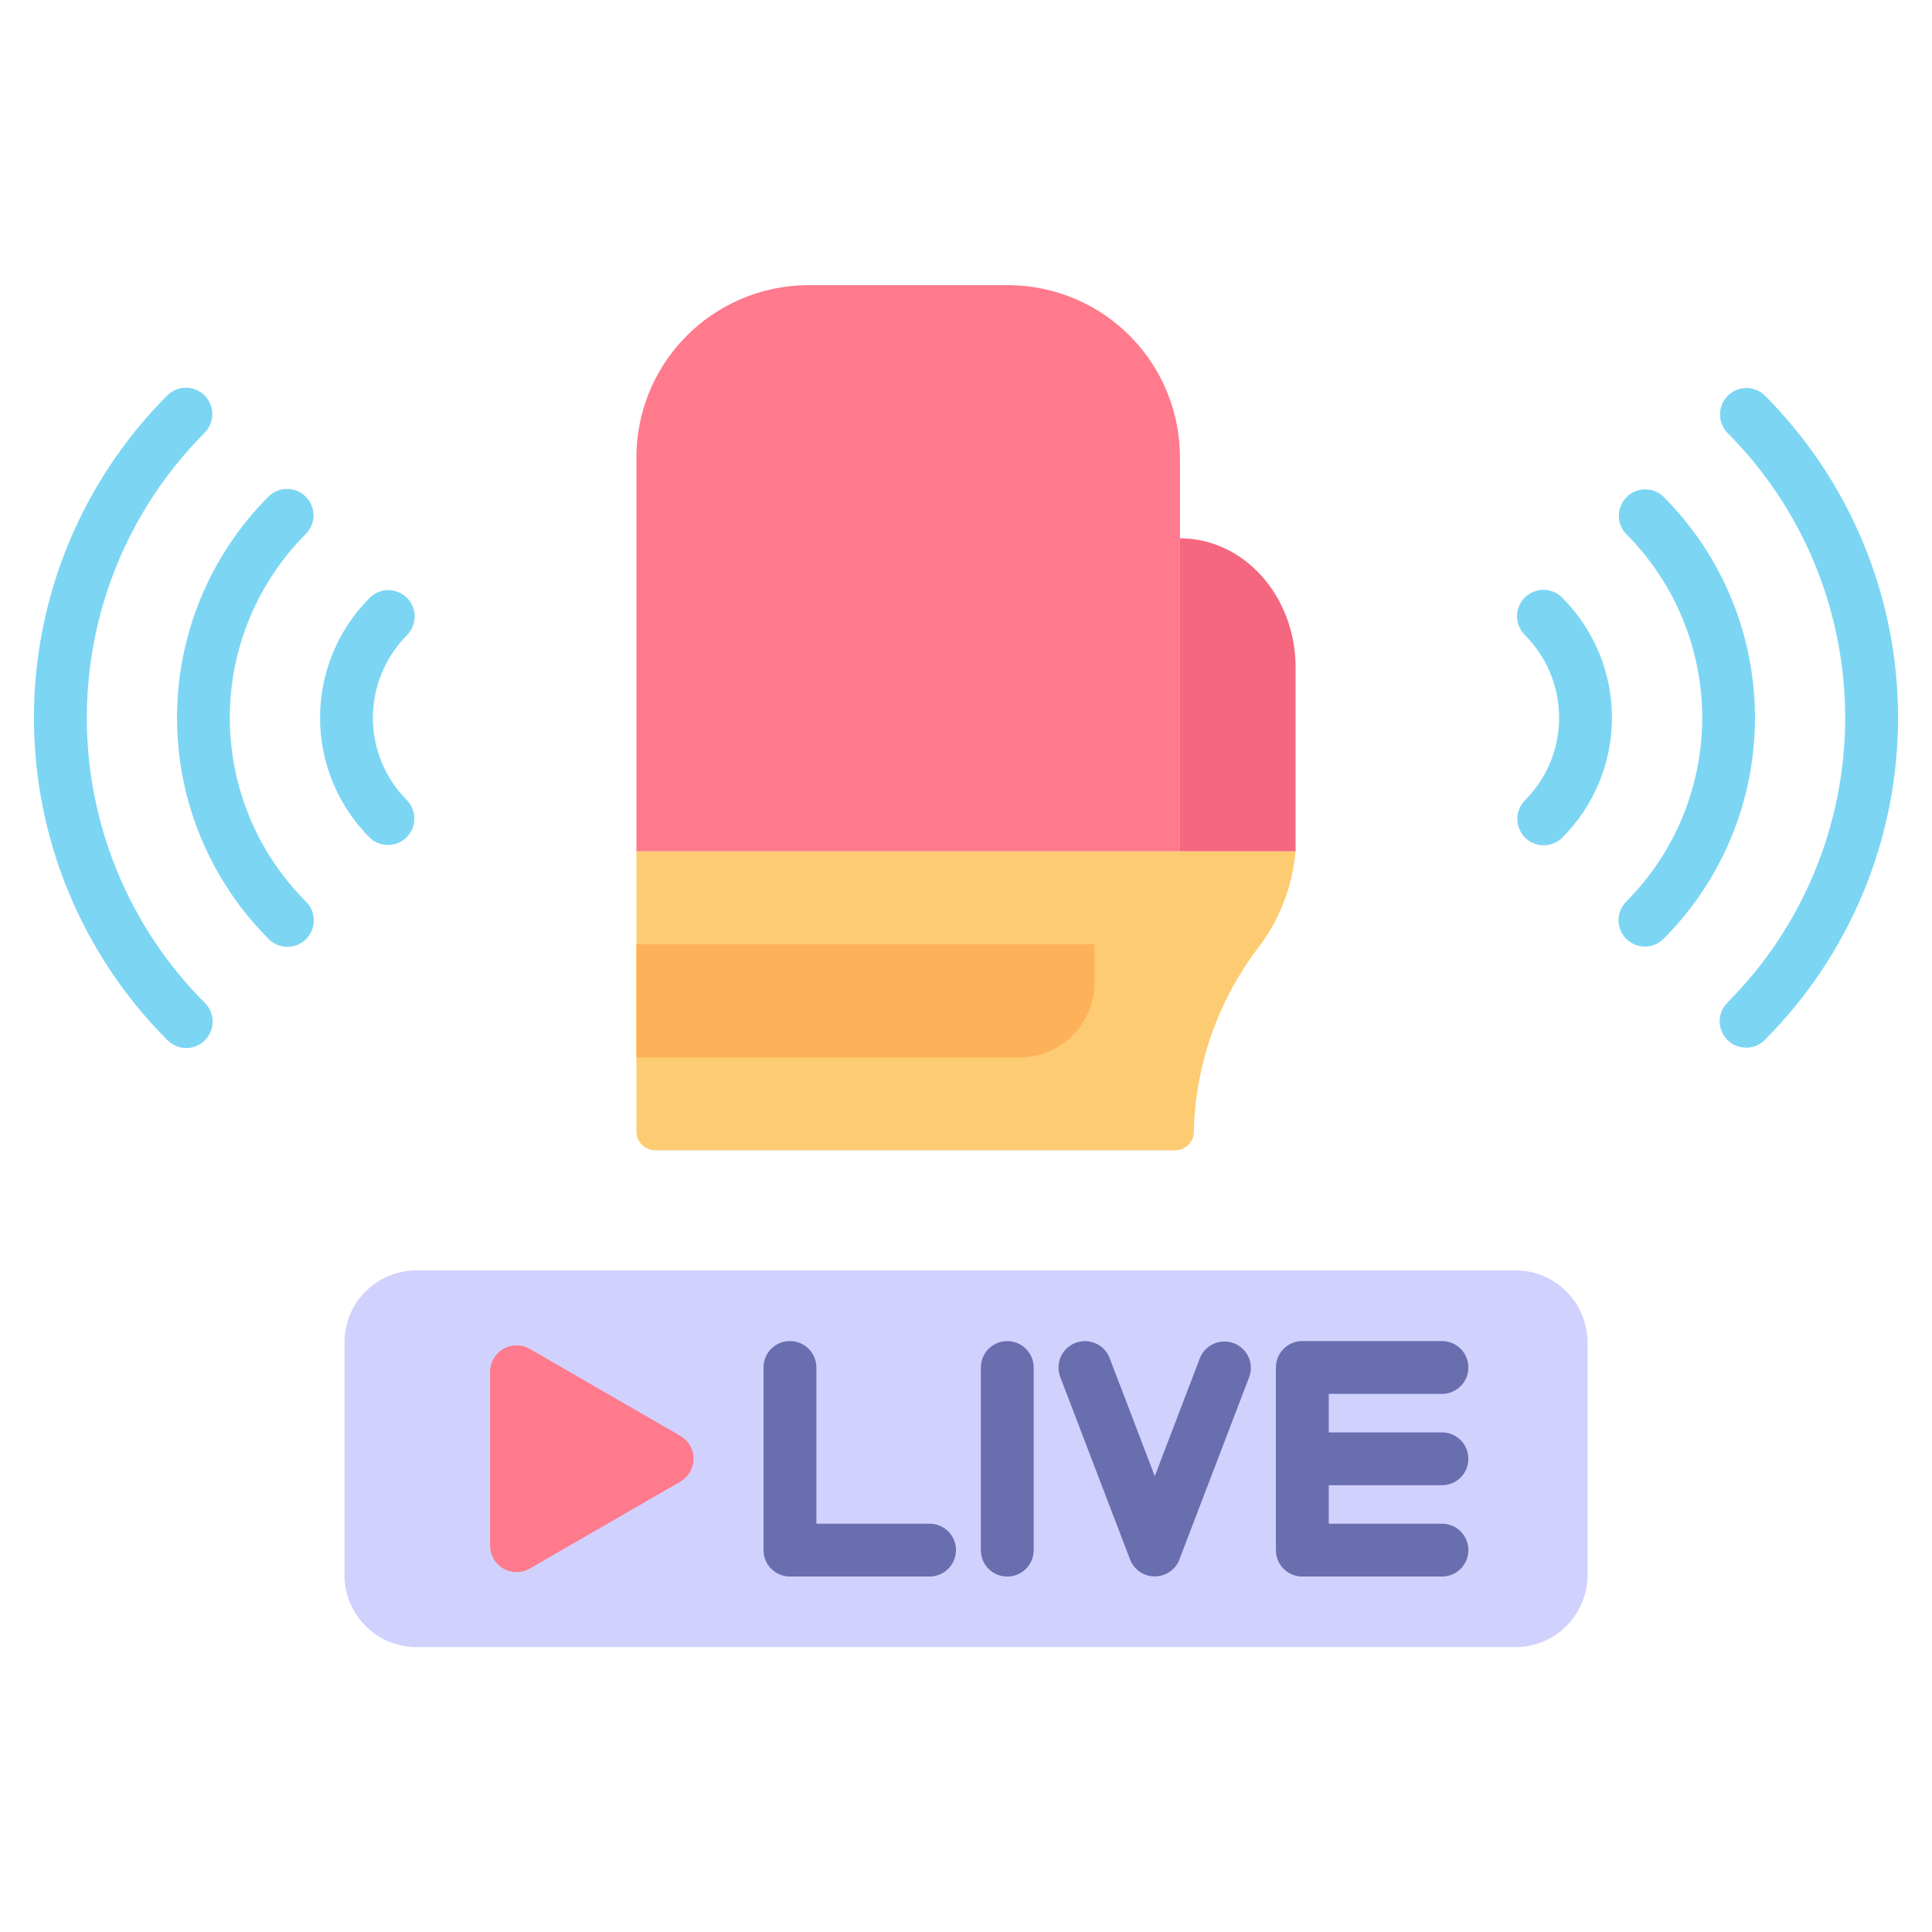 <svg width="32" height="32" viewBox="0 0 32 32" fill="none" xmlns="http://www.w3.org/2000/svg">
<path d="M3.389 6.55C3.348 6.509 3.3 6.477 3.247 6.455C3.193 6.433 3.137 6.422 3.079 6.422C3.022 6.422 2.965 6.433 2.912 6.455C2.859 6.477 2.81 6.509 2.77 6.55C1.356 7.967 0.562 9.886 0.562 11.888C0.562 13.889 1.356 15.809 2.77 17.225C2.81 17.267 2.858 17.3 2.912 17.323C2.965 17.346 3.023 17.358 3.081 17.359C3.139 17.359 3.196 17.348 3.25 17.326C3.304 17.304 3.353 17.272 3.394 17.231C3.435 17.19 3.467 17.141 3.489 17.087C3.511 17.033 3.522 16.976 3.522 16.918C3.522 16.86 3.509 16.802 3.487 16.749C3.464 16.695 3.43 16.647 3.389 16.607C2.139 15.354 1.438 13.657 1.438 11.888C1.438 10.119 2.139 8.422 3.389 7.169C3.429 7.128 3.461 7.08 3.483 7.027C3.505 6.974 3.517 6.917 3.517 6.86C3.517 6.802 3.505 6.745 3.483 6.692C3.461 6.639 3.429 6.591 3.389 6.55Z" fill="#7CD6F3"/>
<path d="M6.741 9.903C6.7 9.862 6.652 9.83 6.599 9.808C6.545 9.786 6.489 9.774 6.431 9.774C6.374 9.774 6.317 9.786 6.264 9.808C6.211 9.83 6.162 9.862 6.122 9.903C5.596 10.43 5.301 11.144 5.301 11.888C5.301 12.632 5.596 13.346 6.122 13.873C6.204 13.953 6.315 13.997 6.429 13.996C6.544 13.995 6.654 13.949 6.735 13.868C6.816 13.787 6.862 13.677 6.863 13.562C6.864 13.448 6.82 13.337 6.741 13.255C6.379 12.892 6.176 12.4 6.176 11.888C6.176 11.376 6.379 10.884 6.741 10.521C6.781 10.481 6.813 10.432 6.835 10.379C6.857 10.326 6.869 10.269 6.869 10.212C6.869 10.155 6.857 10.098 6.835 10.044C6.813 9.991 6.781 9.943 6.741 9.903Z" fill="#7CD6F3"/>
<path d="M5.064 8.226C5.024 8.186 4.976 8.153 4.923 8.131C4.869 8.109 4.813 8.098 4.755 8.098C4.698 8.098 4.641 8.109 4.588 8.131C4.535 8.153 4.486 8.186 4.446 8.226C3.476 9.198 2.932 10.515 2.932 11.888C2.932 13.26 3.476 14.577 4.446 15.549C4.486 15.591 4.534 15.624 4.588 15.647C4.641 15.67 4.699 15.682 4.757 15.682C4.815 15.683 4.872 15.672 4.926 15.65C4.98 15.628 5.029 15.595 5.07 15.555C5.111 15.513 5.143 15.464 5.165 15.411C5.187 15.357 5.198 15.299 5.198 15.241C5.197 15.183 5.185 15.126 5.163 15.072C5.14 15.019 5.106 14.971 5.064 14.93C4.259 14.123 3.806 13.028 3.806 11.888C3.806 10.747 4.259 9.653 5.064 8.845C5.146 8.763 5.193 8.652 5.193 8.536C5.193 8.42 5.146 8.308 5.064 8.226Z" fill="#7CD6F3"/>
<path d="M28.611 17.225C28.652 17.266 28.7 17.298 28.753 17.32C28.806 17.342 28.863 17.353 28.921 17.353C28.978 17.353 29.035 17.342 29.088 17.32C29.141 17.298 29.19 17.266 29.23 17.225C30.644 15.809 31.438 13.889 31.438 11.888C31.438 9.886 30.644 7.967 29.23 6.55C29.148 6.47 29.037 6.426 28.922 6.427C28.808 6.428 28.698 6.474 28.617 6.555C28.536 6.636 28.49 6.746 28.489 6.861C28.488 6.976 28.532 7.086 28.611 7.169C29.861 8.421 30.562 10.118 30.562 11.887C30.562 13.656 29.861 15.354 28.611 16.606C28.571 16.647 28.539 16.695 28.517 16.748C28.494 16.801 28.483 16.858 28.483 16.916C28.483 16.973 28.494 17.03 28.517 17.083C28.539 17.136 28.571 17.184 28.611 17.225Z" fill="#7CD6F3"/>
<path d="M25.259 13.873C25.3 13.914 25.348 13.946 25.401 13.968C25.454 13.99 25.511 14.001 25.569 14.001C25.626 14.001 25.683 13.99 25.736 13.968C25.789 13.946 25.838 13.914 25.878 13.873C26.404 13.346 26.699 12.632 26.699 11.888C26.699 11.144 26.404 10.43 25.878 9.903C25.838 9.861 25.79 9.828 25.736 9.805C25.683 9.782 25.625 9.77 25.567 9.769C25.509 9.769 25.452 9.78 25.398 9.802C25.344 9.824 25.295 9.856 25.254 9.897C25.213 9.938 25.181 9.987 25.159 10.041C25.137 10.095 25.125 10.152 25.126 10.21C25.127 10.268 25.139 10.326 25.162 10.379C25.184 10.432 25.218 10.481 25.259 10.521C25.621 10.884 25.824 11.376 25.824 11.888C25.824 12.4 25.621 12.892 25.259 13.255C25.219 13.295 25.187 13.344 25.165 13.396C25.143 13.45 25.131 13.507 25.131 13.564C25.131 13.621 25.143 13.678 25.165 13.731C25.187 13.784 25.219 13.833 25.259 13.873Z" fill="#7CD6F3"/>
<path d="M26.936 15.55C26.976 15.591 27.024 15.623 27.077 15.645C27.131 15.667 27.187 15.679 27.245 15.679C27.302 15.679 27.359 15.667 27.412 15.645C27.465 15.623 27.514 15.591 27.554 15.55C28.524 14.579 29.068 13.262 29.068 11.889C29.068 10.516 28.524 9.2 27.554 8.228C27.472 8.148 27.361 8.104 27.247 8.105C27.132 8.106 27.022 8.152 26.941 8.233C26.86 8.314 26.814 8.424 26.813 8.539C26.812 8.653 26.856 8.764 26.936 8.846C27.741 9.654 28.194 10.748 28.194 11.889C28.194 13.03 27.741 14.124 26.936 14.932C26.854 15.014 26.808 15.125 26.808 15.241C26.808 15.357 26.854 15.468 26.936 15.55Z" fill="#7CD6F3"/>
<path d="M19.544 7.611C19.553 6.855 19.262 6.125 18.734 5.584C18.206 5.042 17.484 4.733 16.728 4.723H13.358C12.601 4.733 11.88 5.042 11.352 5.584C10.823 6.125 10.532 6.854 10.541 7.611V14.102H19.544V7.611Z" fill="#FF7A8C"/>
<path d="M19.544 8.916V14.102H21.459V11.053C21.459 9.873 20.602 8.916 19.544 8.916Z" fill="#F4677F"/>
<path d="M19.463 19.052C19.545 19.052 19.623 19.02 19.682 18.963C19.74 18.906 19.773 18.828 19.775 18.746C19.775 18.726 19.775 18.706 19.775 18.686C19.811 17.613 20.177 16.577 20.823 15.719C21.186 15.253 21.406 14.691 21.458 14.102H10.541V18.741C10.541 18.782 10.549 18.823 10.565 18.86C10.581 18.898 10.604 18.933 10.633 18.961C10.662 18.99 10.696 19.013 10.734 19.029C10.771 19.044 10.812 19.053 10.853 19.052H19.463Z" fill="#FDCB71"/>
<path d="M18.128 16.271V15.64H10.541V17.515H16.884C17.213 17.515 17.53 17.384 17.763 17.151C17.997 16.918 18.128 16.601 18.128 16.271Z" fill="#FDB158"/>
<path d="M25.1 21.041H6.9C6.241 21.041 5.706 21.575 5.706 22.235V26.088C5.706 26.747 6.241 27.282 6.9 27.282H25.1C25.759 27.282 26.294 26.747 26.294 26.088V22.235C26.294 21.575 25.759 21.041 25.1 21.041Z" fill="#D1D1FD"/>
<path d="M13.083 22.212C13.026 22.212 12.969 22.223 12.916 22.245C12.863 22.267 12.815 22.299 12.774 22.34C12.733 22.381 12.701 22.429 12.679 22.482C12.657 22.535 12.646 22.592 12.646 22.649V25.674C12.646 25.732 12.657 25.789 12.679 25.842C12.701 25.895 12.733 25.943 12.774 25.984C12.815 26.024 12.863 26.057 12.916 26.079C12.969 26.101 13.026 26.112 13.083 26.112H15.397C15.513 26.112 15.624 26.066 15.706 25.984C15.788 25.902 15.834 25.79 15.834 25.674C15.834 25.558 15.788 25.447 15.706 25.365C15.624 25.283 15.513 25.237 15.397 25.237H13.522V22.65C13.522 22.593 13.511 22.535 13.489 22.482C13.467 22.429 13.434 22.381 13.393 22.34C13.353 22.299 13.304 22.267 13.251 22.245C13.198 22.223 13.141 22.212 13.083 22.212Z" fill="#696EAF"/>
<path d="M17.121 25.673V22.65C17.121 22.534 17.075 22.423 16.993 22.341C16.911 22.259 16.799 22.213 16.683 22.213C16.567 22.213 16.456 22.259 16.374 22.341C16.292 22.423 16.246 22.534 16.246 22.65V25.675C16.246 25.791 16.292 25.903 16.374 25.985C16.456 26.067 16.567 26.113 16.683 26.113C16.799 26.113 16.911 26.067 16.993 25.985C17.075 25.903 17.121 25.791 17.121 25.675V25.673Z" fill="#696EAF"/>
<path d="M19.127 26.11C19.215 26.11 19.302 26.084 19.375 26.033C19.448 25.983 19.504 25.912 19.535 25.829L20.692 22.805C20.731 22.697 20.726 22.578 20.678 22.474C20.63 22.37 20.544 22.289 20.437 22.248C20.33 22.207 20.211 22.21 20.106 22.256C20.001 22.301 19.918 22.386 19.875 22.492L19.127 24.45L18.379 22.494C18.337 22.386 18.255 22.298 18.149 22.251C18.043 22.204 17.922 22.2 17.814 22.242C17.705 22.283 17.618 22.366 17.57 22.472C17.523 22.578 17.52 22.698 17.561 22.807L18.718 25.832C18.75 25.914 18.806 25.985 18.879 26.034C18.952 26.084 19.038 26.111 19.127 26.11Z" fill="#696EAF"/>
<path d="M23.884 23.087C24 23.087 24.111 23.041 24.193 22.959C24.275 22.877 24.321 22.765 24.321 22.649C24.321 22.533 24.275 22.422 24.193 22.34C24.111 22.258 24 22.212 23.884 22.212H21.57C21.513 22.212 21.456 22.223 21.403 22.245C21.35 22.267 21.302 22.299 21.261 22.34C21.22 22.381 21.188 22.429 21.166 22.482C21.144 22.535 21.133 22.592 21.133 22.649V25.674C21.133 25.732 21.144 25.789 21.166 25.842C21.188 25.895 21.22 25.943 21.261 25.984C21.302 26.024 21.35 26.057 21.403 26.079C21.456 26.101 21.513 26.112 21.57 26.112H23.884C24 26.112 24.111 26.066 24.193 25.984C24.275 25.902 24.321 25.79 24.321 25.674C24.321 25.558 24.275 25.447 24.193 25.365C24.111 25.283 24 25.237 23.884 25.237H22.009V24.6H23.884C24 24.6 24.111 24.554 24.193 24.472C24.275 24.39 24.321 24.279 24.321 24.163C24.321 24.047 24.275 23.935 24.193 23.853C24.111 23.771 24 23.725 23.884 23.725H22.009V23.087H23.884Z" fill="#696EAF"/>
<path d="M8.775 25.98L10.021 25.261L11.268 24.541C11.335 24.502 11.39 24.447 11.429 24.38C11.467 24.314 11.487 24.238 11.487 24.161C11.487 24.084 11.467 24.009 11.429 23.942C11.39 23.875 11.335 23.82 11.268 23.782L10.021 23.062L8.775 22.342C8.708 22.303 8.633 22.283 8.556 22.283C8.479 22.283 8.403 22.303 8.337 22.342C8.27 22.38 8.215 22.436 8.176 22.503C8.138 22.569 8.117 22.645 8.117 22.722V25.6C8.117 25.677 8.138 25.753 8.176 25.819C8.215 25.886 8.27 25.941 8.336 25.98C8.403 26.018 8.479 26.039 8.556 26.039C8.633 26.039 8.708 26.019 8.775 25.98Z" fill="#FF7A8C"/>
</svg>
